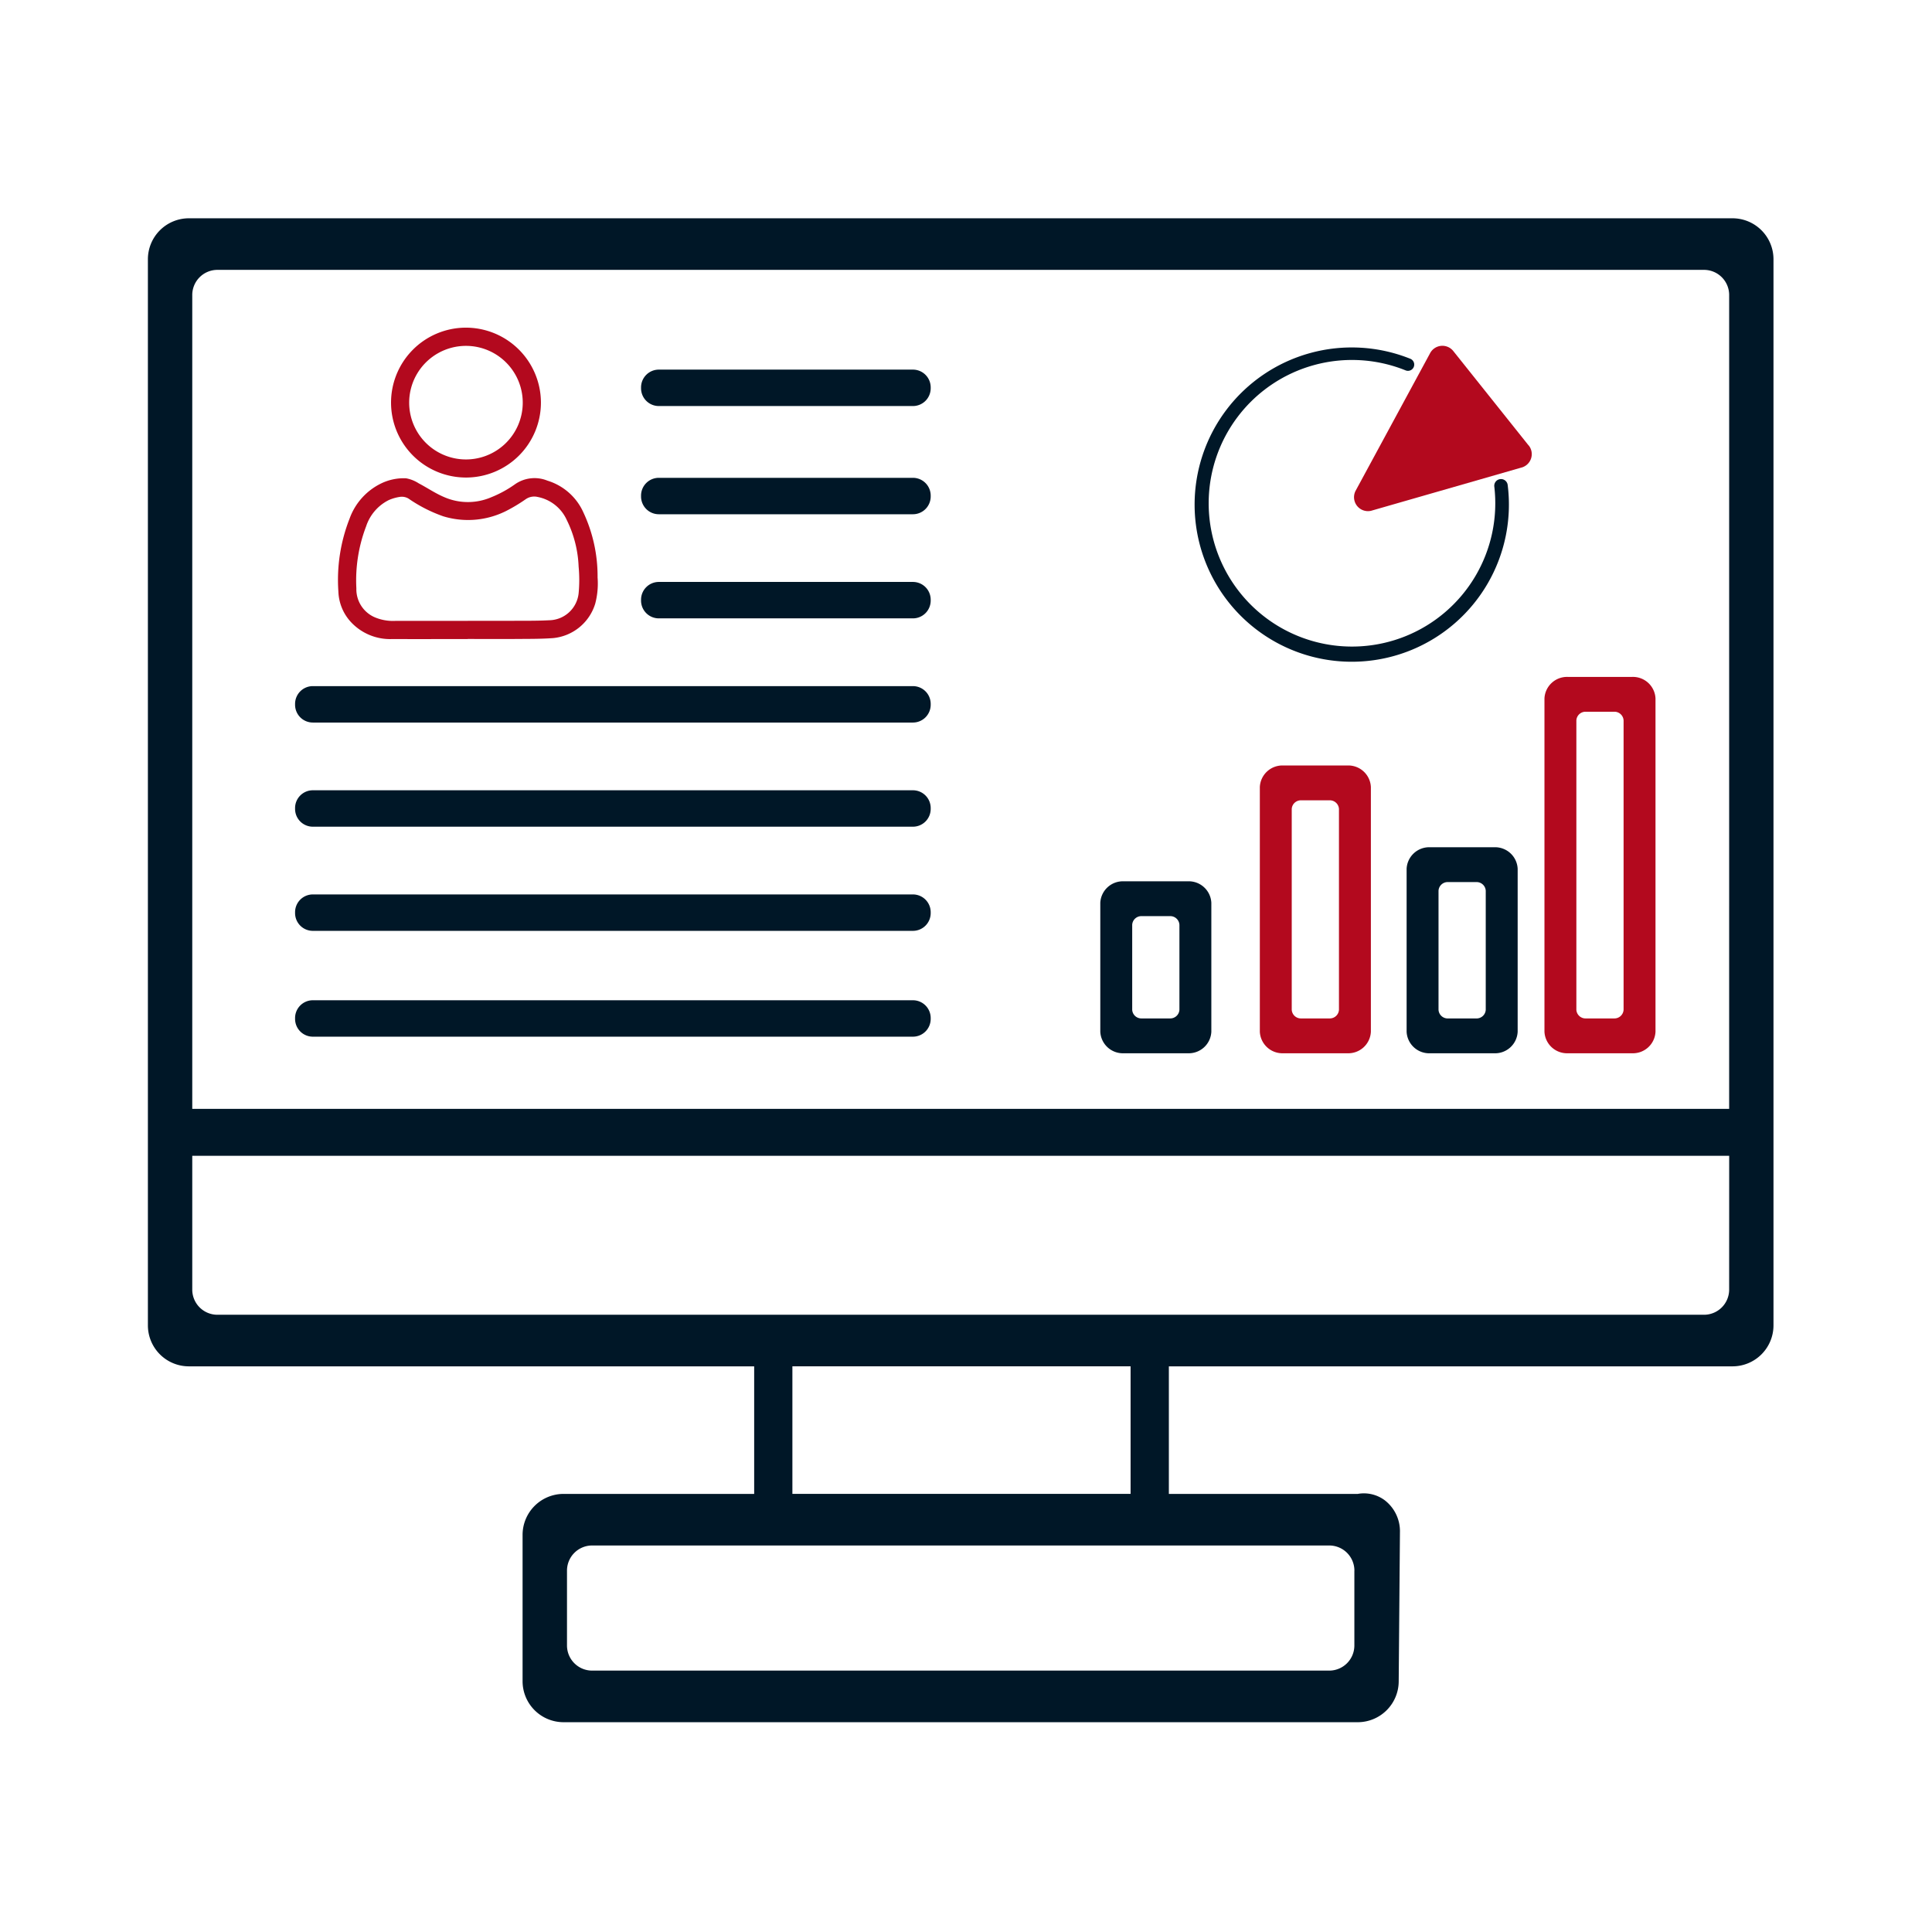 <svg id="client-portal-ico" xmlns="http://www.w3.org/2000/svg" xmlns:xlink="http://www.w3.org/1999/xlink" width="156" height="156" viewBox="0 0 156 156">
  <defs>
    <clipPath id="clip-path">
      <rect id="Rectangle_63" data-name="Rectangle 63" width="156" height="156" fill="none"/>
    </clipPath>
  </defs>
  <g id="Group_95" data-name="Group 95" clip-path="url(#clip-path)">
    <path id="Path_337" data-name="Path 337" d="M118.047,133.029H102.784v-10.3h45.521a3.31,3.31,0,0,0,3.3-3.3v-86.1a3.31,3.31,0,0,0-3.3-3.3H23.646a3.31,3.31,0,0,0-3.3,3.3v86.1a3.31,3.31,0,0,0,3.3,3.3H69.3v10.3H53.9a3.31,3.31,0,0,0-3.3,3.3v11.834a3.31,3.31,0,0,0,3.3,3.3h64.143a3.311,3.311,0,0,0,3.3-3.3l.1-12.049a3.155,3.155,0,0,0-1.226-2.57,2.817,2.817,0,0,0-2.173-.517m-.281,6.192v6.052a2.031,2.031,0,0,1-2.024,2.026H56.211a2.031,2.031,0,0,1-2.025-2.026v-6.052a2.031,2.031,0,0,1,2.025-2.025h59.531a2.031,2.031,0,0,1,2.024,2.025m-18.072-6.192H72.386v-10.3H99.694Zm48.331-16.49A2.031,2.031,0,0,1,146,118.564H25.954a2.031,2.031,0,0,1-2.026-2.025v-10.81h124.1Zm0-14.6H23.928V36.219a2.031,2.031,0,0,1,2.026-2.025H146a2.031,2.031,0,0,1,2.026,2.025Z" transform="translate(-8.404 -12.403)" fill="#001727"/>
    <path id="Path_338" data-name="Path 338" d="M158.428,121.244h-5.153a1.825,1.825,0,0,0-1.906,1.732v10.418a1.826,1.826,0,0,0,1.906,1.733h5.153a1.826,1.826,0,0,0,1.907-1.733V122.976a1.826,1.826,0,0,0-1.907-1.732m-.67,10.371a.74.74,0,0,1-.773.7h-2.267a.74.74,0,0,1-.773-.7v-6.859a.74.74,0,0,1,.773-.7h2.267a.74.74,0,0,1,.773.7Z" transform="translate(-62.525 -50.082)" fill="#001727"/>
    <path id="Path_339" data-name="Path 339" d="M200.569,116.557h-5.153a1.826,1.826,0,0,0-1.906,1.733v13.168a1.826,1.826,0,0,0,1.906,1.733h5.153a1.826,1.826,0,0,0,1.907-1.733V118.29a1.826,1.826,0,0,0-1.907-1.733m-.67,13.122a.74.74,0,0,1-.773.7h-2.267a.74.74,0,0,1-.773-.7v-9.61a.74.74,0,0,1,.773-.7h2.267a.74.74,0,0,1,.773.7Z" transform="translate(-79.932 -48.145)" fill="#001727"/>
    <path id="Path_340" data-name="Path 340" d="M180.376,105.31h-5.153a1.825,1.825,0,0,0-1.906,1.732v19.77a1.826,1.826,0,0,0,1.906,1.733h5.153a1.826,1.826,0,0,0,1.907-1.733v-19.77a1.826,1.826,0,0,0-1.907-1.732m-.67,19.723a.74.74,0,0,1-.773.7h-2.267a.74.74,0,0,1-.773-.7V108.822a.74.74,0,0,1,.773-.7h2.267a.74.74,0,0,1,.773.7Z" transform="translate(-71.591 -43.5)" fill="#b3091e"/>
    <path id="Path_341" data-name="Path 341" d="M219.532,93.125h-5.153a1.825,1.825,0,0,0-1.906,1.732v26.922a1.826,1.826,0,0,0,1.906,1.733h5.153a1.826,1.826,0,0,0,1.907-1.733V94.857a1.826,1.826,0,0,0-1.907-1.732M218.862,120a.74.74,0,0,1-.773.7h-2.267a.74.74,0,0,1-.773-.7V96.637a.74.74,0,0,1,.773-.7h2.267a.74.74,0,0,1,.773.7Z" transform="translate(-87.765 -38.467)" fill="#b3091e"/>
    <path id="Path_342" data-name="Path 342" d="M200.376,55.627,194.29,48a1.125,1.125,0,0,0-1.888.2l-6.01,11.1a1.126,1.126,0,0,0,1.252,1.6l12.1-3.479a1.125,1.125,0,0,0,.636-1.8" transform="translate(-76.943 -19.654)" fill="#b3091e"/>
    <path id="Path_343" data-name="Path 343" d="M188.989,58.445a.541.541,0,0,0-.421.59,11.571,11.571,0,1,1-7.145-9.373.506.506,0,0,0,.376-.939A12.689,12.689,0,1,0,189.647,58.9.543.543,0,0,0,188.989,58.445Z" transform="translate(-67.91 -19.749)" fill="#001727"/>
    <path id="Path_344" data-name="Path 344" d="M56.978,78.774c-2.031,0-4.063.008-6.095,0a4.314,4.314,0,0,1-3.345-1.386,3.813,3.813,0,0,1-1-2.449,13.521,13.521,0,0,1,.9-5.878,5.062,5.062,0,0,1,2.611-2.879A4.182,4.182,0,0,1,52,65.794a2.809,2.809,0,0,1,1.029.41c.683.357,1.326.8,2.032,1.1a4.777,4.777,0,0,0,3.847.009,9.1,9.1,0,0,0,1.888-1.035,2.76,2.76,0,0,1,2.624-.293,4.674,4.674,0,0,1,2.9,2.563,12.155,12.155,0,0,1,1.147,5.256,6.37,6.37,0,0,1-.191,2.115,3.944,3.944,0,0,1-3.419,2.78c-1,.072-2.007.06-3.011.069-1.288.01-2.576,0-3.864,0m.013-1.467c1.183,0,2.366,0,3.549,0,1-.006,2.011.009,3.013-.044a2.432,2.432,0,0,0,2.379-2.175,11.372,11.372,0,0,0,0-2.158,9.3,9.3,0,0,0-.961-3.77A3.258,3.258,0,0,0,62.625,67.3a1.2,1.2,0,0,0-.946.173,13.229,13.229,0,0,1-1.611.968,6.854,6.854,0,0,1-5.061.422A11.708,11.708,0,0,1,52.2,67.432a1.054,1.054,0,0,0-.641-.144,3.479,3.479,0,0,0-.96.269,3.629,3.629,0,0,0-1.818,2.108,12.21,12.21,0,0,0-.791,5.013A2.465,2.465,0,0,0,49.437,77a3.776,3.776,0,0,0,1.682.308h5.873" transform="translate(-19.215 -27.174)" fill="#b3091e"/>
    <path id="Path_345" data-name="Path 345" d="M65.9,51.118a6.051,6.051,0,1,1-6.116-6.042A6.061,6.061,0,0,1,65.9,51.118m-6.014-4.571a4.585,4.585,0,0,0-.2,9.167,4.585,4.585,0,1,0,.2-9.167" transform="translate(-22.223 -18.619)" fill="#b3091e"/>
    <path id="Path_346" data-name="Path 346" d="M110.146,53.789H89.621a1.435,1.435,0,0,1-1.431-1.431v-.08a1.435,1.435,0,0,1,1.431-1.43h20.525a1.435,1.435,0,0,1,1.431,1.43v.08a1.435,1.435,0,0,1-1.431,1.431" transform="translate(-36.428 -21.003)" fill="#001727"/>
    <path id="Path_347" data-name="Path 347" d="M110.146,68.675H89.621a1.435,1.435,0,0,1-1.431-1.431v-.08a1.435,1.435,0,0,1,1.431-1.43h20.525a1.435,1.435,0,0,1,1.431,1.43v.08a1.435,1.435,0,0,1-1.431,1.431" transform="translate(-36.428 -27.152)" fill="#001727"/>
    <path id="Path_348" data-name="Path 348" d="M110.146,83H89.621a1.435,1.435,0,0,1-1.431-1.431v-.08a1.435,1.435,0,0,1,1.431-1.43h20.525a1.435,1.435,0,0,1,1.431,1.43v.08A1.435,1.435,0,0,1,110.146,83" transform="translate(-36.428 -33.07)" fill="#001727"/>
    <path id="Path_349" data-name="Path 349" d="M90.486,97.331H42.025A1.435,1.435,0,0,1,40.594,95.9v-.08a1.435,1.435,0,0,1,1.431-1.43H90.486a1.435,1.435,0,0,1,1.431,1.43v.08a1.435,1.435,0,0,1-1.431,1.431" transform="translate(-16.768 -38.989)" fill="#001727"/>
    <path id="Path_350" data-name="Path 350" d="M90.486,111.659H42.025a1.435,1.435,0,0,1-1.431-1.43v-.081a1.435,1.435,0,0,1,1.431-1.43H90.486a1.435,1.435,0,0,1,1.431,1.43v.081a1.435,1.435,0,0,1-1.431,1.43" transform="translate(-16.768 -44.907)" fill="#001727"/>
    <path id="Path_351" data-name="Path 351" d="M90.486,125.987H42.025a1.435,1.435,0,0,1-1.431-1.431v-.08a1.435,1.435,0,0,1,1.431-1.43H90.486a1.435,1.435,0,0,1,1.431,1.43v.08a1.435,1.435,0,0,1-1.431,1.431" transform="translate(-16.768 -50.825)" fill="#001727"/>
    <path id="Path_352" data-name="Path 352" d="M90.486,140.546H42.025a1.435,1.435,0,0,1-1.431-1.431v-.08a1.435,1.435,0,0,1,1.431-1.43H90.486a1.435,1.435,0,0,1,1.431,1.43v.08a1.435,1.435,0,0,1-1.431,1.431" transform="translate(-16.768 -56.839)" fill="#001727"/>
  </g>
</svg>
